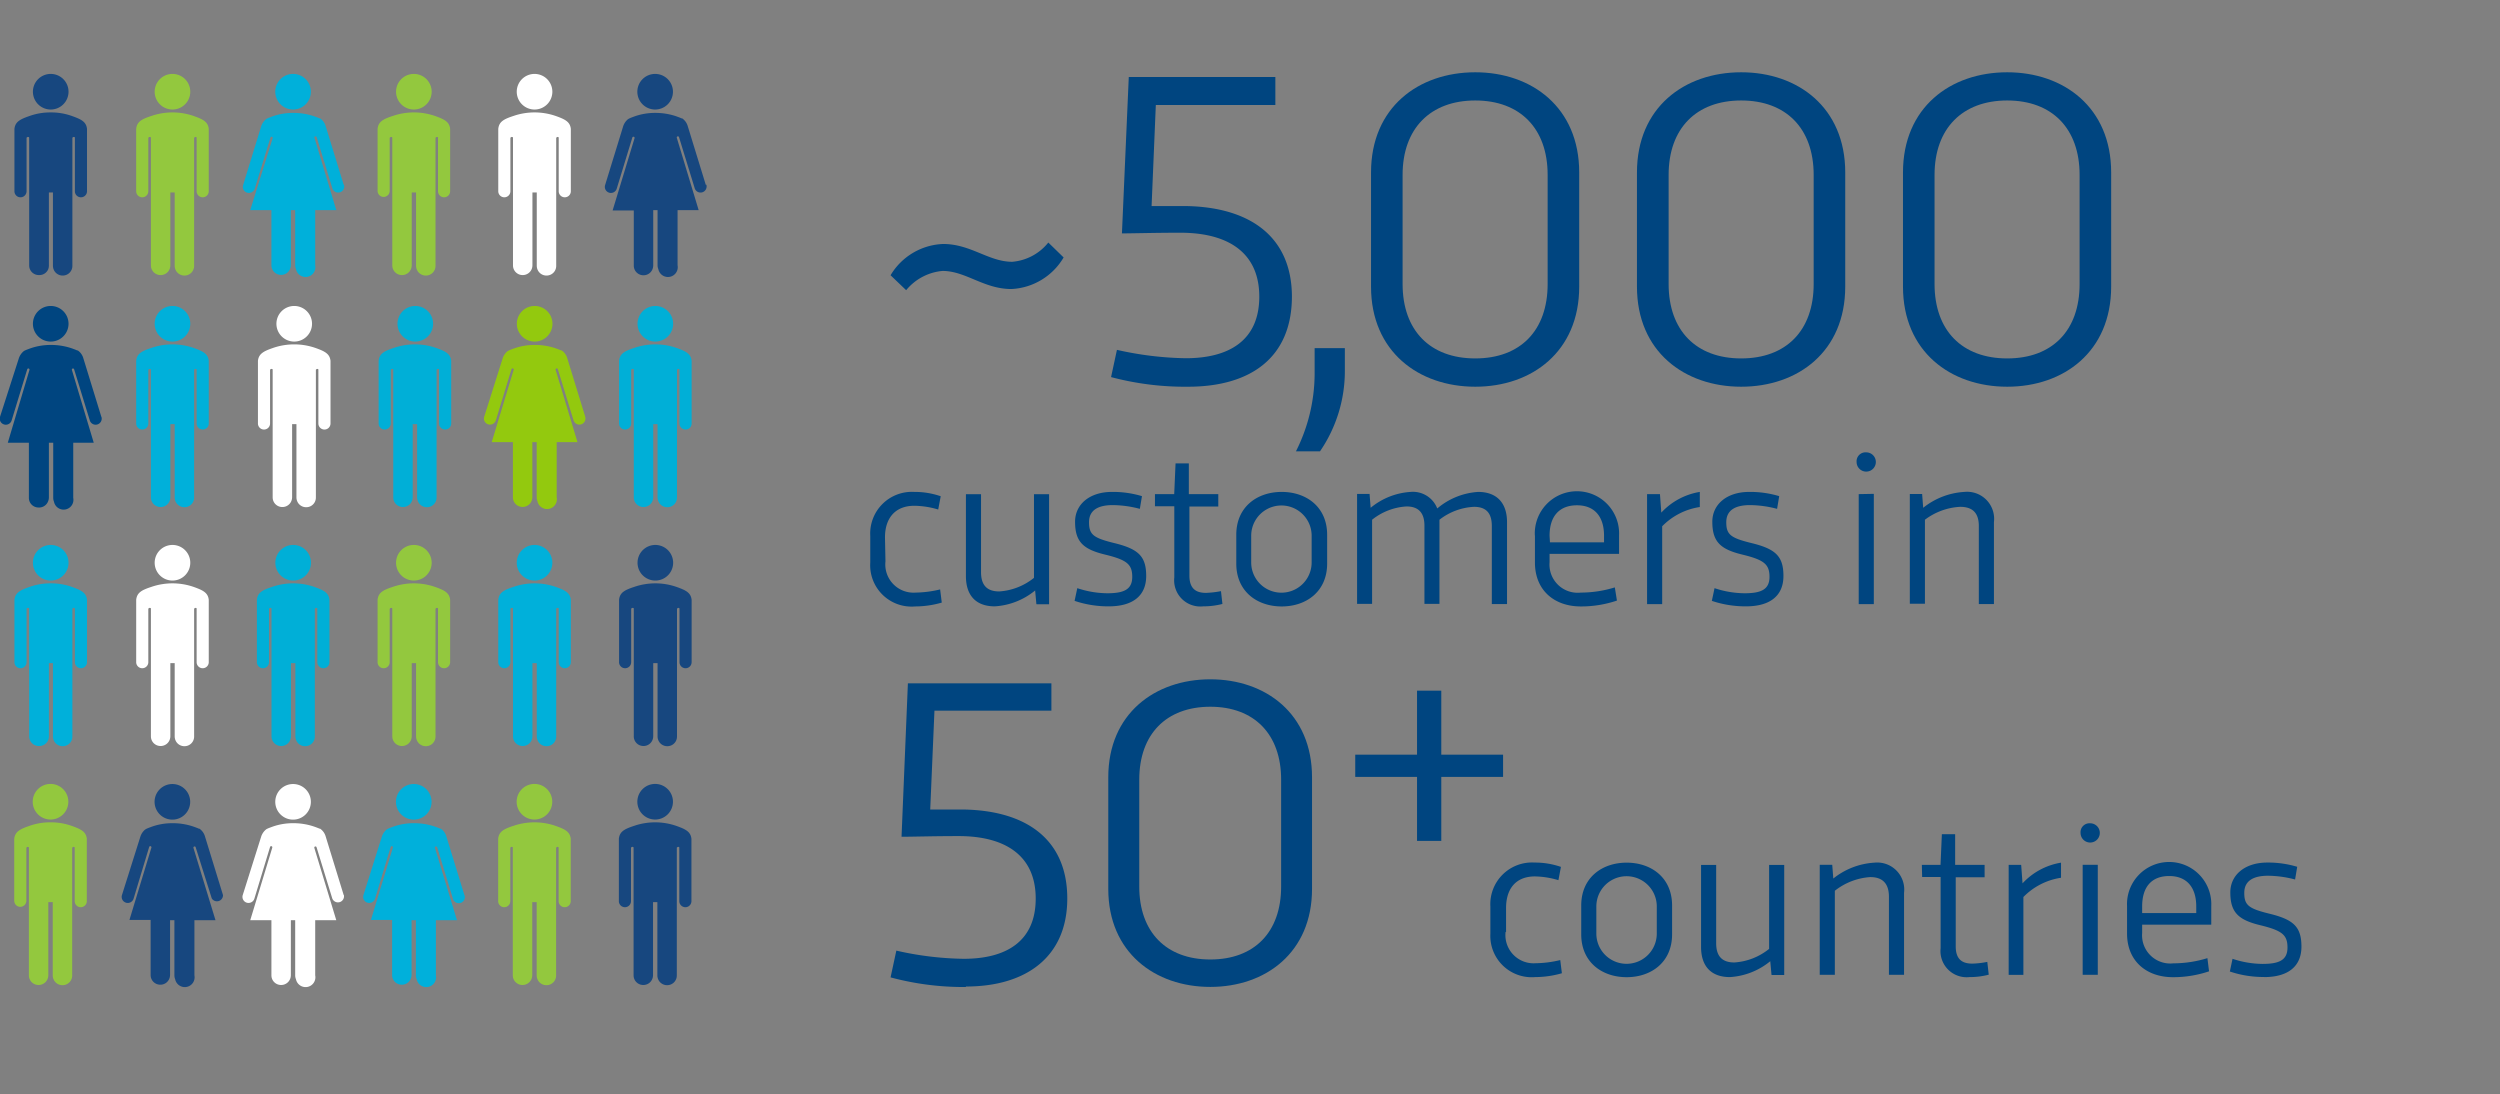 <?xml version="1.0" encoding="UTF-8"?> <svg xmlns="http://www.w3.org/2000/svg" id="uuid-01eca816-a1c7-469a-bd0e-9111a41d7645" viewBox="0 0 259.75 113.67"><rect x="0" y="0" width="259.75" height="113.67" fill="#808080" stroke="none"/><defs><style>.cls-1{fill:#fff;}.cls-2{fill:#00afd7;}.cls-3{fill:#93c83e;}.cls-4{fill:#00b0da;}.cls-5{fill:#17477f;}.cls-6{fill:#93c90e;}.cls-7{fill:#00b0db;}.cls-8{fill:#004580;}</style></defs><path class="cls-1" d="M19.77,58.47a1.85,1.85,0,1,1-1.85-1.85A1.85,1.85,0,0,1,19.77,58.47ZM18.15,68.9v7.61a1.06,1.06,0,0,0,.08.4,1,1,0,0,0,.94.62h0a1,1,0,0,0,1-1V63.24s.09-.08.13-.08.13,0,.13.08h0V68.8a.63.63,0,0,0,1.26,0V62.32c-.08-.75-.62-1-1.57-1.34a6.73,6.73,0,0,0-4.4,0c-1,.33-1.49.59-1.57,1.34V68.8a.63.63,0,1,0,1.26,0V63.24h0s.08-.08.13-.08.14,0,.14.08V76.51a1,1,0,0,0,1,1h0a1,1,0,0,0,.94-.62,1.06,1.06,0,0,0,.08-.4V68.9h.41Z"></path><path class="cls-2" d="M32.31,58.47a1.85,1.85,0,1,1-1.85-1.85A1.85,1.85,0,0,1,32.31,58.47ZM30.69,68.9v7.61a1.06,1.06,0,0,0,.08.4,1,1,0,0,0,.94.62h0a1,1,0,0,0,1-1V63.24s.09-.08.13-.08.13,0,.13.08h0V68.8a.63.63,0,1,0,1.26,0V62.32c-.08-.75-.62-1-1.57-1.34a6.73,6.73,0,0,0-4.4,0c-1,.33-1.49.59-1.57,1.34V68.8a.63.63,0,1,0,1.26,0V63.24h0s.08-.08.13-.08.13,0,.13.08V76.51a1,1,0,0,0,1,1h0a1,1,0,0,0,.94-.62,1.06,1.06,0,0,0,.08-.4V68.9h.42Z"></path><path class="cls-3" d="M44.85,58.47A1.85,1.85,0,1,1,43,56.62,1.85,1.85,0,0,1,44.85,58.47ZM43.23,68.9v7.61a1.06,1.06,0,0,0,.08.4,1,1,0,0,0,.94.62h0a1,1,0,0,0,1-1V63.24s.09-.08.13-.08.13,0,.13.08h0V68.8a.63.63,0,1,0,1.26,0V62.32c-.08-.75-.62-1-1.57-1.34a6.73,6.73,0,0,0-4.4,0c-1,.33-1.49.59-1.57,1.34,0,0,0,0,0,0V68.8a.63.63,0,1,0,1.26,0V63.24h0s.09-.08.13-.08.13,0,.14.08V76.51a1,1,0,0,0,1,1h0a1,1,0,0,0,.94-.62,1.06,1.06,0,0,0,.08-.4V68.9h.42Z"></path><path class="cls-3" d="M7.1,83.3a1.85,1.85,0,1,1-1.85-1.85A1.85,1.85,0,0,1,7.1,83.3ZM5.48,93.73v7.61a1.06,1.06,0,0,0,.08.4,1,1,0,0,0,.94.62h0a1,1,0,0,0,1-1V88.07s.09-.08.13-.08.13,0,.13.08h0v5.56a.63.63,0,1,0,1.26,0V87.15c-.08-.75-.62-1-1.57-1.34a6.38,6.38,0,0,0-2.2-.37,6.38,6.38,0,0,0-2.2.37c-.95.33-1.49.59-1.57,1.34,0,0,0,0,0,0v6.44a.63.63,0,0,0,1.26,0V88.07h0s.09-.08.13-.08S3,88,3,88.07v13.27a1,1,0,0,0,1,1H4a1,1,0,0,0,.94-.62,1.06,1.06,0,0,0,.08-.4V93.73h.42Z"></path><path class="cls-4" d="M57.39,58.47a1.85,1.85,0,1,1-1.85-1.85A1.85,1.85,0,0,1,57.39,58.47ZM55.77,68.9v7.61a1.06,1.06,0,0,0,.08.4,1,1,0,0,0,.94.62h0a1,1,0,0,0,1-1V63.24s.09-.08.13-.08.13,0,.13.08h0V68.8a.63.63,0,1,0,1.26,0V62.32c-.08-.75-.62-1-1.57-1.34a6.73,6.73,0,0,0-4.4,0c-1,.33-1.49.59-1.57,1.34V68.8a.63.63,0,1,0,1.26,0V63.24h0s.08-.08.13-.08.13,0,.14.08V76.51a1,1,0,0,0,1,1h0a1,1,0,0,0,.94-.62,1.06,1.06,0,0,0,.08-.4V68.9h.41Z"></path><path class="cls-4" d="M7.12,58.47a1.85,1.85,0,1,1-1.85-1.85A1.85,1.85,0,0,1,7.12,58.47ZM5.5,68.9v7.61a1.06,1.06,0,0,0,.08.4,1,1,0,0,0,.94.62h0a1,1,0,0,0,1-1V63.24s.09-.08.13-.08.13,0,.13.08h0V68.8a.63.63,0,1,0,1.26,0V62.32c-.08-.75-.62-1-1.57-1.34a6.38,6.38,0,0,0-2.2-.37,6.38,6.38,0,0,0-2.2.37c-.95.33-1.49.59-1.57,1.34V68.8a.63.63,0,1,0,1.26,0V63.24h0s.08-.08.13-.08.13,0,.14.08V76.51a1,1,0,0,0,1,1h0A1,1,0,0,0,5,76.91a1.06,1.06,0,0,0,.08-.4V68.9H5.5Z"></path><path class="cls-1" d="M32.42,33.64a1.85,1.85,0,1,1-1.85-1.85A1.85,1.85,0,0,1,32.42,33.64ZM30.8,44.07v7.61a1.06,1.06,0,0,0,.08.4,1,1,0,0,0,.94.62h0a1,1,0,0,0,1-1V38.41s.09-.08.13-.08.13,0,.13.08h0V44a.63.63,0,1,0,1.26,0V37.49c-.08-.75-.62-1-1.57-1.34a6.73,6.73,0,0,0-4.4,0c-.95.33-1.49.59-1.57,1.34V44a.63.63,0,0,0,1.26,0V38.41h0s.08-.08.13-.08.14,0,.14.08V51.68a1,1,0,0,0,1,1h0a1,1,0,0,0,.94-.62,1.06,1.06,0,0,0,.08-.4V44.07h.41Z"></path><path class="cls-2" d="M45,33.64a1.85,1.85,0,1,1-1.85-1.85A1.85,1.85,0,0,1,45,33.64ZM43.34,44.07v7.61a1.06,1.06,0,0,0,.08.4,1,1,0,0,0,.94.62h0a1,1,0,0,0,1-1V38.41s.09-.08.13-.08.13,0,.13.08h0V44a.63.63,0,0,0,1.26,0V37.49c-.08-.75-.62-1-1.57-1.34a6.73,6.73,0,0,0-4.4,0c-1,.33-1.49.59-1.57,1.34V44a.63.63,0,0,0,1.26,0V38.41h0s.08-.08.13-.08.13,0,.13.08V51.68a1,1,0,0,0,1,1h0a1,1,0,0,0,.94-.62,1.06,1.06,0,0,0,.08-.4V44.07h.42Z"></path><path class="cls-4" d="M19.77,33.64a1.85,1.85,0,1,1-1.85-1.85A1.85,1.85,0,0,1,19.77,33.64ZM18.15,44.07v7.61a1.06,1.06,0,0,0,.08.4,1,1,0,0,0,.94.62h0a1,1,0,0,0,1-1V38.41s.09-.08.13-.08.13,0,.13.08h0V44a.63.63,0,0,0,1.26,0V37.49c-.08-.75-.62-1-1.57-1.34a6.73,6.73,0,0,0-4.4,0c-1,.33-1.49.59-1.57,1.34V44a.63.63,0,0,0,1.26,0V38.41h0s.08-.08.13-.08.13,0,.14.08V51.68a1,1,0,0,0,1,1h0a1,1,0,0,0,.94-.62,1.06,1.06,0,0,0,.08-.4V44.07h.41Z"></path><path class="cls-5" d="M69.94,58.47a1.85,1.85,0,1,1-1.85-1.85A1.85,1.85,0,0,1,69.94,58.47ZM68.32,68.9v7.61a1.06,1.06,0,0,0,.08.4,1,1,0,0,0,.94.62h0a1,1,0,0,0,1-1V63.24s.09-.08.13-.08.13,0,.13.08h0V68.8a.63.63,0,1,0,1.26,0V62.32c-.08-.75-.62-1-1.57-1.34a6.73,6.73,0,0,0-4.4,0c-1,.33-1.49.59-1.57,1.34V68.8a.63.63,0,1,0,1.26,0V63.24h0s.08-.08.13-.08.14,0,.14.08V76.51a1,1,0,0,0,1,1h0a1,1,0,0,0,.94-.62,1.06,1.06,0,0,0,.08-.4V68.9h.41Z"></path><path class="cls-5" d="M7.12,9.53A1.85,1.85,0,1,1,5.27,7.68,1.85,1.85,0,0,1,7.12,9.53ZM5.5,20v7.61a1.06,1.06,0,0,0,.08.4,1,1,0,0,0,.94.62h0a1,1,0,0,0,1-1V14.31s.09-.08.13-.08.13,0,.13.08h0v5.56a.63.63,0,1,0,1.26,0V13.39c-.08-.75-.62-1-1.57-1.34a6.38,6.38,0,0,0-2.2-.37,6.38,6.38,0,0,0-2.2.37c-.95.33-1.49.59-1.57,1.34v6.48a.63.63,0,0,0,1.26,0V14.31h0s.08-.08.13-.08.14,0,.14.08V27.58a1,1,0,0,0,1,1h0A1,1,0,0,0,5,28a1.06,1.06,0,0,0,.08-.4V20H5.5Z"></path><path class="cls-5" d="M69.92,83.3a1.85,1.85,0,1,1-1.85-1.85A1.85,1.85,0,0,1,69.92,83.3ZM68.3,93.73v7.61a1.06,1.06,0,0,0,.08.4,1,1,0,0,0,.94.62h0a1,1,0,0,0,1-1V88.07s.09-.08.13-.08.13,0,.13.08h0v5.56a.63.63,0,1,0,1.26,0V87.15c-.08-.75-.62-1-1.57-1.34a6.73,6.73,0,0,0-4.4,0c-1,.33-1.49.59-1.57,1.34v6.48a.63.63,0,1,0,1.26,0V88.07h0s.08-.08.13-.08.13,0,.14.08v13.27a1,1,0,0,0,1,1h0a1,1,0,0,0,.94-.62,1.06,1.06,0,0,0,.08-.4V93.73h.41Z"></path><path class="cls-3" d="M19.77,9.53a1.85,1.85,0,1,1-1.85-1.85A1.85,1.85,0,0,1,19.77,9.53ZM18.15,20v7.61a1.06,1.06,0,0,0,.08.4,1,1,0,0,0,.94.62h0a1,1,0,0,0,1-1V14.31s.09-.08.13-.08.13,0,.13.08h0v5.56a.63.63,0,1,0,1.26,0V13.39c-.08-.75-.62-1-1.57-1.34a6.73,6.73,0,0,0-4.4,0c-1,.33-1.49.59-1.57,1.34v6.48a.63.63,0,1,0,1.26,0V14.31h0s.08-.08.13-.08.14,0,.14.08V27.58a1,1,0,0,0,1,1h0a1,1,0,0,0,.94-.62,1.06,1.06,0,0,0,.08-.4V20h.41Z"></path><path class="cls-3" d="M57.38,83.3a1.85,1.85,0,1,1-1.85-1.85A1.85,1.85,0,0,1,57.38,83.3ZM55.76,93.73v7.61a1.06,1.06,0,0,0,.08.4,1,1,0,0,0,.94.62h0a1,1,0,0,0,1-1V88.07s.09-.08.13-.08.13,0,.13.08h0v5.56a.63.63,0,1,0,1.26,0V87.15c-.08-.75-.62-1-1.57-1.34a6.73,6.73,0,0,0-4.4,0c-1,.33-1.49.59-1.57,1.34v6.48a.63.63,0,1,0,1.26,0V88.07h0s.08-.08.13-.08.13,0,.13.08v13.27a1,1,0,0,0,1,1h0a1,1,0,0,0,.94-.62,1.06,1.06,0,0,0,.08-.4V93.73h.42Z"></path><path class="cls-3" d="M44.85,9.53A1.85,1.85,0,1,1,43,7.68,1.85,1.85,0,0,1,44.85,9.53ZM43.23,20v7.61a1.06,1.06,0,0,0,.08.4,1,1,0,0,0,.94.62h0a1,1,0,0,0,1-1V14.31s.09-.08.13-.08.13,0,.13.08h0v5.56a.63.63,0,0,0,1.26,0V13.39c-.08-.75-.62-1-1.57-1.34a6.73,6.73,0,0,0-4.4,0c-1,.33-1.49.59-1.57,1.34,0,0,0,0,0,0v6.44a.63.63,0,1,0,1.26,0V14.31h0s.09-.08.13-.08.13,0,.14.08V27.58a1,1,0,0,0,1,1h0a1,1,0,0,0,.94-.62,1.06,1.06,0,0,0,.08-.4V20h.42Z"></path><path class="cls-1" d="M57.39,9.53a1.85,1.85,0,1,1-1.85-1.85A1.85,1.85,0,0,1,57.39,9.53ZM55.77,20v7.61a1.06,1.06,0,0,0,.08.4,1,1,0,0,0,.94.62h0a1,1,0,0,0,1-1V14.31s.09-.08.13-.08.13,0,.13.08h0v5.56a.63.63,0,1,0,1.26,0V13.39c-.08-.75-.62-1-1.57-1.34a6.73,6.73,0,0,0-4.4,0c-1,.33-1.49.59-1.57,1.34v6.48a.63.63,0,1,0,1.26,0V14.31h0s.08-.08.13-.08.13,0,.14.08V27.58a1,1,0,0,0,1,1h0a1,1,0,0,0,.94-.62,1.06,1.06,0,0,0,.08-.4V20h.41Z"></path><path class="cls-2" d="M69.94,33.64a1.85,1.85,0,1,1-1.85-1.85A1.85,1.85,0,0,1,69.94,33.64ZM68.32,44.07v7.61a1.06,1.06,0,0,0,.08.4,1,1,0,0,0,.94.62h0a1,1,0,0,0,1-1V38.41s.09-.08.13-.08.13,0,.13.08h0V44a.63.63,0,1,0,1.26,0V37.49c-.08-.75-.62-1-1.57-1.34a6.73,6.73,0,0,0-4.4,0c-1,.33-1.49.59-1.57,1.34V44a.63.63,0,1,0,1.26,0V38.41h0s.08-.08.13-.08.14,0,.14.08V51.68a1,1,0,0,0,1,1h0a1,1,0,0,0,.94-.62,1.06,1.06,0,0,0,.08-.4V44.07h.41Z"></path><path class="cls-5" d="M16.06,83.31a1.85,1.85,0,1,1,1.85,1.85A1.85,1.85,0,0,1,16.06,83.31ZM23.17,93l-1.89-6.15a0,0,0,0,0,0,0,1.46,1.46,0,0,0-.56-.75l-.06,0c-.15-.07-.32-.13-.51-.2a6.66,6.66,0,0,0-2.2-.37,6.32,6.32,0,0,0-2.2.37c-.21.08-.39.14-.55.22l-.12.07a1.62,1.62,0,0,0-.48.69l0,0L12.67,93a.63.63,0,0,0,1.21.37L15.5,88a.12.12,0,0,1,.23.07l-2.28,7.51h2.2v5.73a1,1,0,0,0,1,1,1,1,0,0,0,.94-.62,1.06,1.06,0,0,0,.08-.4V95.61h.45v5.73a1.06,1.06,0,0,0,.08.4,1,1,0,0,0,2-.4V95.61h2.19L20.1,88.1a.12.12,0,0,1,.08-.15.12.12,0,0,1,.15.08L22,93.34A.63.63,0,0,0,23.17,93Z"></path><path class="cls-6" d="M53.7,33.64a1.85,1.85,0,1,1,1.85,1.85A1.85,1.85,0,0,1,53.7,33.64Zm7.11,9.67-1.89-6.15a0,0,0,0,0,0,0,1.46,1.46,0,0,0-.56-.75l-.06,0c-.15-.07-.32-.13-.51-.2a6.66,6.66,0,0,0-2.2-.37,6.32,6.32,0,0,0-2.2.37c-.21.08-.39.14-.55.22l-.12.07a1.62,1.62,0,0,0-.48.69s0,0,0,0L50.31,43.3a.63.63,0,1,0,1.21.37l1.62-5.31a.12.12,0,1,1,.23.07l-2.28,7.51h2.2v5.73a1,1,0,0,0,1,1,1,1,0,0,0,.94-.62,1.06,1.06,0,0,0,.08-.4V45.94h.45v5.73a1.06,1.06,0,0,0,.08.4,1,1,0,0,0,2-.4V45.94H60l-2.27-7.51a.12.12,0,0,1,.08-.15.12.12,0,0,1,.15.08l1.63,5.31a.63.63,0,0,0,1.21-.37Z"></path><path class="cls-5" d="M66.22,9.53a1.85,1.85,0,1,1,1.85,1.85A1.85,1.85,0,0,1,66.22,9.53Zm7.11,9.67-1.89-6.15a0,0,0,0,0,0,0,1.46,1.46,0,0,0-.56-.75l-.06,0c-.15-.07-.32-.13-.51-.2a6.66,6.66,0,0,0-2.2-.37,6.32,6.32,0,0,0-2.2.37c-.21.08-.39.14-.55.22l-.12.07a1.62,1.62,0,0,0-.48.69l0,0-1.89,6.15a.63.63,0,1,0,1.21.37l1.62-5.31a.12.12,0,0,1,.23.07l-2.28,7.51h2.2v5.73a1,1,0,0,0,1,1,1,1,0,0,0,.94-.62,1.06,1.06,0,0,0,.08-.4V21.83h.45v5.73a1.06,1.06,0,0,0,.08.4,1,1,0,0,0,2-.4V21.83h2.19l-2.27-7.51a.12.12,0,0,1,.08-.15.12.12,0,0,1,.15.08l1.63,5.31a.63.63,0,1,0,1.21-.37Z"></path><path class="cls-1" d="M28.6,83.31a1.85,1.85,0,1,1,1.85,1.85A1.85,1.85,0,0,1,28.6,83.31ZM35.71,93l-1.89-6.15a0,0,0,0,0,0,0,1.46,1.46,0,0,0-.56-.75l-.06,0c-.15-.07-.32-.13-.51-.2a6.66,6.66,0,0,0-2.2-.37,6.32,6.32,0,0,0-2.2.37c-.21.08-.39.14-.55.22a.52.52,0,0,0-.11.07,1.62,1.62,0,0,0-.48.69l0,0L25.22,93a.63.63,0,0,0,.42.79.64.64,0,0,0,.79-.42L28.06,88a.12.12,0,0,1,.23.07L26,95.61h2.2v5.73a1,1,0,0,0,1,1,1,1,0,0,0,.94-.62,1.06,1.06,0,0,0,.08-.4V95.61h.45v5.73a1.06,1.06,0,0,0,.08.4,1,1,0,0,0,2-.4V95.61h2.19L32.66,88.1a.12.12,0,0,1,.08-.15.12.12,0,0,1,.15.08l1.63,5.31A.63.63,0,0,0,35.73,93Z"></path><path class="cls-4" d="M28.6,9.53a1.85,1.85,0,1,1,1.85,1.85A1.85,1.85,0,0,1,28.6,9.53Zm7.11,9.67-1.89-6.15a0,0,0,0,0,0,0,1.46,1.46,0,0,0-.56-.75l-.06,0c-.15-.07-.32-.13-.51-.2a6.66,6.66,0,0,0-2.2-.37,6.32,6.32,0,0,0-2.2.37c-.21.08-.39.14-.55.22a.52.52,0,0,0-.11.07,1.62,1.62,0,0,0-.48.69l0,0-1.89,6.15a.63.63,0,0,0,.42.79.64.64,0,0,0,.79-.42l1.63-5.31a.12.12,0,1,1,.23.07L26,21.83h2.2v5.73a1,1,0,0,0,1,1,1,1,0,0,0,.94-.62,1.06,1.06,0,0,0,.08-.4V21.83h.45v5.73a1.06,1.06,0,0,0,.08.4,1,1,0,0,0,2-.4V21.83h2.19l-2.27-7.51a.12.12,0,0,1,.08-.15.12.12,0,0,1,.15.08l1.63,5.31a.63.63,0,1,0,1.21-.37Z"></path><path class="cls-7" d="M41.14,83.31A1.85,1.85,0,1,1,43,85.16,1.85,1.85,0,0,1,41.14,83.31ZM48.25,93l-1.89-6.15a0,0,0,0,0,0,0,1.46,1.46,0,0,0-.56-.75l-.06,0c-.15-.07-.32-.13-.51-.2a6.66,6.66,0,0,0-2.2-.37,6.32,6.32,0,0,0-2.2.37c-.21.08-.39.14-.55.22a.52.52,0,0,0-.11.07,1.62,1.62,0,0,0-.48.69l0,0L37.76,93a.63.63,0,0,0,1.21.37L40.59,88a.12.12,0,0,1,.23.07l-2.28,7.51h2.2v5.73a1,1,0,0,0,1,1,1,1,0,0,0,.94-.62,1.06,1.06,0,0,0,.08-.4V95.61h.45v5.73a1.06,1.06,0,0,0,.08.4,1,1,0,0,0,2-.4V95.61h2.19L45.19,88.1a.12.12,0,0,1,.08-.15.12.12,0,0,1,.15.08l1.63,5.31A.63.63,0,1,0,48.26,93Z"></path><path class="cls-8" d="M3.42,33.64a1.85,1.85,0,1,1,1.85,1.85A1.85,1.85,0,0,1,3.42,33.64Zm7.11,9.67L8.64,37.16a0,0,0,0,0,0,0,1.46,1.46,0,0,0-.56-.75l-.06,0c-.15-.07-.32-.13-.51-.2a6.66,6.66,0,0,0-2.2-.37,6.32,6.32,0,0,0-2.2.37c-.21.08-.39.14-.55.22a.52.52,0,0,0-.11.07,1.62,1.62,0,0,0-.48.69s0,0,0,0L0,43.31a.63.63,0,0,0,1.21.37l1.62-5.31a.12.12,0,0,1,.23.07L.81,46H3v5.73a1,1,0,0,0,1,1A1,1,0,0,0,5,52.08a1.06,1.06,0,0,0,.08-.4V46h.45v5.73a1.06,1.06,0,0,0,.08.4,1,1,0,0,0,2-.4V46H9.74L7.47,38.44a.12.12,0,0,1,.08-.15.12.12,0,0,1,.15.08l1.63,5.31a.63.63,0,0,0,1.21-.37Z"></path><path class="cls-8" d="M100.35,102.55a29.15,29.15,0,0,1-7.82-1l.6-2.78a33.36,33.36,0,0,0,7,.85c4.36,0,7.48-1.77,7.48-6.26s-3.19-6.49-8-6.49c-2.68,0-4.75.07-5.94.07L94.33,71h14.91v2.84H97.09l-.44,10.27c1.08,0,2.34,0,3.51,0,6.49.12,10.73,3.12,10.73,9.24s-4.33,9.15-10.53,9.15Z"></path><path class="cls-8" d="M125.75,70.58c5.76,0,10.57,3.58,10.57,10.18v11.6c0,6.6-4.82,10.18-10.57,10.18s-10.6-3.58-10.6-10.18V80.76C115.15,74.15,120,70.58,125.75,70.58Zm-7.38,21.54c0,4.72,2.8,7.57,7.38,7.57s7.36-2.84,7.36-7.57V81c0-4.72-2.8-7.57-7.36-7.57s-7.38,2.84-7.38,7.57Z"></path><path class="cls-8" d="M149.75,71.76v6.65h6.42v2.31h-6.42v6.65h-2.52V80.72h-6.42V78.41h6.42V71.76Z"></path><path class="cls-8" d="M92,58.32a2.93,2.93,0,0,0,3.12,3.25,11.35,11.35,0,0,0,2.56-.33l.17,1.37a10.08,10.08,0,0,1-2.77.4,4.3,4.3,0,0,1-4.66-4.56V55.67A4.33,4.33,0,0,1,95,51.11a8.27,8.27,0,0,1,2.74.45l-.26,1.38A8.92,8.92,0,0,0,95,52.55c-2,0-3.05,1.3-3.05,3.28Z"></path><path class="cls-8" d="M107.68,62.77l-.13-1.42A7.3,7.3,0,0,1,103.36,63c-1.93,0-3-1.1-3-3.14V51.35h1.57v8.1c0,1.33.6,2,1.89,2a6.42,6.42,0,0,0,3.61-1.41V51.35H109V62.78h-1.29Z"></path><path class="cls-8" d="M115.21,63a10.93,10.93,0,0,1-3.56-.57l.28-1.32a10.05,10.05,0,0,0,3.12.53c1.7,0,2.59-.38,2.59-1.7s-.57-1.77-2.83-2.32-3.11-1.32-3.11-3.41c0-1.81,1.51-3.1,3.83-3.1a10.44,10.44,0,0,1,3.12.44l-.22,1.32a11.29,11.29,0,0,0-2.81-.39c-1.49,0-2.47.5-2.47,1.78s.45,1.63,2.6,2.16c2.5.61,3.34,1.35,3.34,3.42S117.69,63,115.2,63Z"></path><path class="cls-8" d="M120,51.34H122l.14-3.19h1.38v3.19h3.06v1.29h-3v7.18c0,1.39.72,1.79,1.72,1.79a10.19,10.19,0,0,0,1.56-.18l.15,1.33a7.87,7.87,0,0,1-2,.25,2.72,2.72,0,0,1-3-3v-7.4H120Z"></path><path class="cls-8" d="M128.45,55.56c0-2.89,2.16-4.45,4.72-4.45s4.72,1.56,4.72,4.45v3c0,2.89-2.16,4.45-4.72,4.45s-4.72-1.56-4.72-4.45ZM130,58.44a3.14,3.14,0,1,0,6.28,0V55.66a3.14,3.14,0,1,0-6.28,0Z"></path><path class="cls-8" d="M142.3,51.34l.11,1.42a7.23,7.23,0,0,1,4.15-1.65,2.71,2.71,0,0,1,2.77,1.72,7.28,7.28,0,0,1,4.25-1.72c1.89,0,3,1.1,3,3.14v8.51H155v-8.1c0-1.33-.57-2-1.85-2A6.34,6.34,0,0,0,149.56,54v8.74H148V54.62c0-1.31-.59-2-1.86-2A6.32,6.32,0,0,0,142.56,54v8.74H141V51.32h1.31Z"></path><path class="cls-8" d="M159.47,55.63a4.38,4.38,0,1,1,8.75,0v1.92H161v.86a2.93,2.93,0,0,0,3.25,3.16,12,12,0,0,0,3.53-.54L168,62.4a11.6,11.6,0,0,1-3.75.61c-2.77,0-4.77-1.69-4.77-4.56V55.64Zm1.57.72h5.62v-.69c0-2-1-3.16-2.81-3.16S161,53.61,161,55.66Z"></path><path class="cls-8" d="M172.47,51.34l.14,1.92a7,7,0,0,1,4-2.15l0,1.57a6.9,6.9,0,0,0-3.91,2v8.09h-1.57V51.34h1.28Z"></path><path class="cls-8" d="M181.42,63a10.93,10.93,0,0,1-3.56-.57l.28-1.32a10.05,10.05,0,0,0,3.12.53c1.7,0,2.59-.38,2.59-1.7s-.57-1.77-2.83-2.32-3.11-1.32-3.11-3.41c0-1.81,1.51-3.1,3.83-3.1a10.44,10.44,0,0,1,3.12.44l-.22,1.32a11.29,11.29,0,0,0-2.81-.39c-1.49,0-2.47.5-2.47,1.78s.45,1.63,2.6,2.16c2.5.61,3.34,1.35,3.34,3.42S183.9,63,181.41,63Z"></path><path class="cls-8" d="M193.9,47a1,1,0,1,1-1,1A.93.93,0,0,1,193.9,47Zm.79,4.31V62.77h-1.57V51.34Z"></path><path class="cls-8" d="M199.71,51.34l.11,1.42a7.54,7.54,0,0,1,4.27-1.65,2.81,2.81,0,0,1,3.08,3.14v8.51H205.6v-8.1c0-1.33-.61-2-1.94-2A6.63,6.63,0,0,0,200,54v8.73h-1.57V51.33h1.3Z"></path><path class="cls-8" d="M156.43,96.83a2.93,2.93,0,0,0,3.12,3.25,11.35,11.35,0,0,0,2.56-.33l.17,1.37a10.08,10.08,0,0,1-2.77.4A4.3,4.3,0,0,1,154.85,97V94.18a4.33,4.33,0,0,1,4.59-4.56,8.27,8.27,0,0,1,2.74.45l-.26,1.38a8.92,8.92,0,0,0-2.44-.39c-2,0-3,1.3-3,3.28v2.49Z"></path><path class="cls-8" d="M164.29,94.08c0-2.89,2.16-4.45,4.72-4.45s4.72,1.56,4.72,4.45v3c0,2.89-2.16,4.45-4.72,4.45s-4.72-1.56-4.72-4.45ZM165.86,97a3.14,3.14,0,1,0,6.28,0V94.18a3.14,3.14,0,1,0-6.28,0Z"></path><path class="cls-8" d="M184.06,101.29l-.13-1.42a7.3,7.3,0,0,1-4.19,1.65c-1.93,0-3-1.1-3-3.14V89.87h1.57V98c0,1.33.6,2,1.89,2a6.42,6.42,0,0,0,3.61-1.41V89.87h1.57V101.3h-1.29Z"></path><path class="cls-8" d="M190.37,89.86l.11,1.42a7.54,7.54,0,0,1,4.27-1.65,2.81,2.81,0,0,1,3.08,3.14v8.51h-1.57v-8.1c0-1.33-.61-2.05-1.94-2.05a6.63,6.63,0,0,0-3.68,1.42v8.73h-1.57V89.85h1.3Z"></path><path class="cls-8" d="M199.68,89.86h1.94l.14-3.19h1.38v3.19h3.06v1.29h-3v7.18c0,1.39.72,1.79,1.72,1.79a9.07,9.07,0,0,0,1.56-.18l.15,1.33a7.87,7.87,0,0,1-2,.25,2.72,2.72,0,0,1-3-3v-7.4h-1.92Z"></path><path class="cls-8" d="M210,89.86l.14,1.92a7,7,0,0,1,4-2.15l0,1.57a6.9,6.9,0,0,0-3.91,2v8.09H208.7V89.86H210Z"></path><path class="cls-8" d="M217.17,85.54a1,1,0,1,1-1,1A.93.93,0,0,1,217.17,85.54Zm.79,4.31v11.43h-1.57V89.85Z"></path><path class="cls-8" d="M221,94.15a4.38,4.38,0,1,1,8.75,0v1.92h-7.18v.86a2.93,2.93,0,0,0,3.25,3.16,12,12,0,0,0,3.53-.54l.17,1.37a11.6,11.6,0,0,1-3.75.61C223,101.53,221,99.84,221,97V94.16Zm1.57.72h5.62v-.69c0-2-1-3.16-2.81-3.16s-2.81,1.11-2.81,3.16Z"></path><path class="cls-8" d="M235.24,101.51a10.93,10.93,0,0,1-3.56-.57l.28-1.32a10.05,10.05,0,0,0,3.12.53c1.7,0,2.59-.38,2.59-1.7s-.57-1.77-2.83-2.32-3.11-1.32-3.11-3.41c0-1.81,1.51-3.1,3.83-3.1a10.44,10.44,0,0,1,3.12.44l-.22,1.32a11.29,11.29,0,0,0-2.81-.39c-1.49,0-2.47.5-2.47,1.78s.45,1.63,2.6,2.16c2.5.61,3.34,1.35,3.34,3.42s-1.4,3.17-3.89,3.17Z"></path><path class="cls-8" d="M92.53,28.6A6.64,6.64,0,0,1,98,25.35c2.86,0,4.73,1.85,7.17,1.85a5.36,5.36,0,0,0,3.75-2l1.59,1.55a6.66,6.66,0,0,1-5.43,3.28c-2.86,0-4.74-1.88-7.15-1.88a5.52,5.52,0,0,0-3.78,2Z"></path><path class="cls-8" d="M123.44,40.18a29.86,29.86,0,0,1-8-1l.61-2.83a34.52,34.52,0,0,0,7.15.87c4.45,0,7.64-1.81,7.64-6.4s-3.26-6.64-8.2-6.64c-2.75,0-4.85.07-6.07.07L117.28,8h15.23v2.91H120.09l-.44,10.5c1.1,0,2.39,0,3.58,0,6.64.11,11,3.18,11,9.44C134.2,37.3,129.77,40.18,123.44,40.18Z"></path><path class="cls-8" d="M139.73,36.17V38.4a14.76,14.76,0,0,1-2.58,8.49h-2.5a18,18,0,0,0,1.94-8V36.17Z"></path><path class="cls-8" d="M153.28,7.51c5.88,0,10.8,3.66,10.8,10.41V29.78c0,6.75-4.92,10.4-10.8,10.4s-10.83-3.65-10.83-10.4V17.92C142.45,11.17,147.37,7.51,153.28,7.51Zm-7.55,22c0,4.83,2.86,7.73,7.55,7.73s7.52-2.9,7.52-7.73V18.17c0-4.82-2.86-7.73-7.52-7.73s-7.55,2.91-7.55,7.73Z"></path><path class="cls-8" d="M180.91,7.51c5.89,0,10.81,3.66,10.81,10.41V29.78c0,6.75-4.92,10.4-10.81,10.4s-10.83-3.65-10.83-10.4V17.92C170.08,11.17,175,7.51,180.91,7.51Zm-7.54,22c0,4.83,2.86,7.73,7.54,7.73s7.53-2.9,7.53-7.73V18.17c0-4.82-2.86-7.73-7.53-7.73s-7.54,2.91-7.54,7.73Z"></path><path class="cls-8" d="M208.55,7.51c5.88,0,10.8,3.66,10.8,10.41V29.78c0,6.75-4.92,10.4-10.8,10.4s-10.83-3.65-10.83-10.4V17.92C197.72,11.17,202.64,7.51,208.55,7.51Zm-7.55,22c0,4.83,2.86,7.73,7.55,7.73s7.52-2.9,7.52-7.73V18.17c0-4.82-2.86-7.73-7.52-7.73S201,13.35,201,18.17Z"></path></svg> 